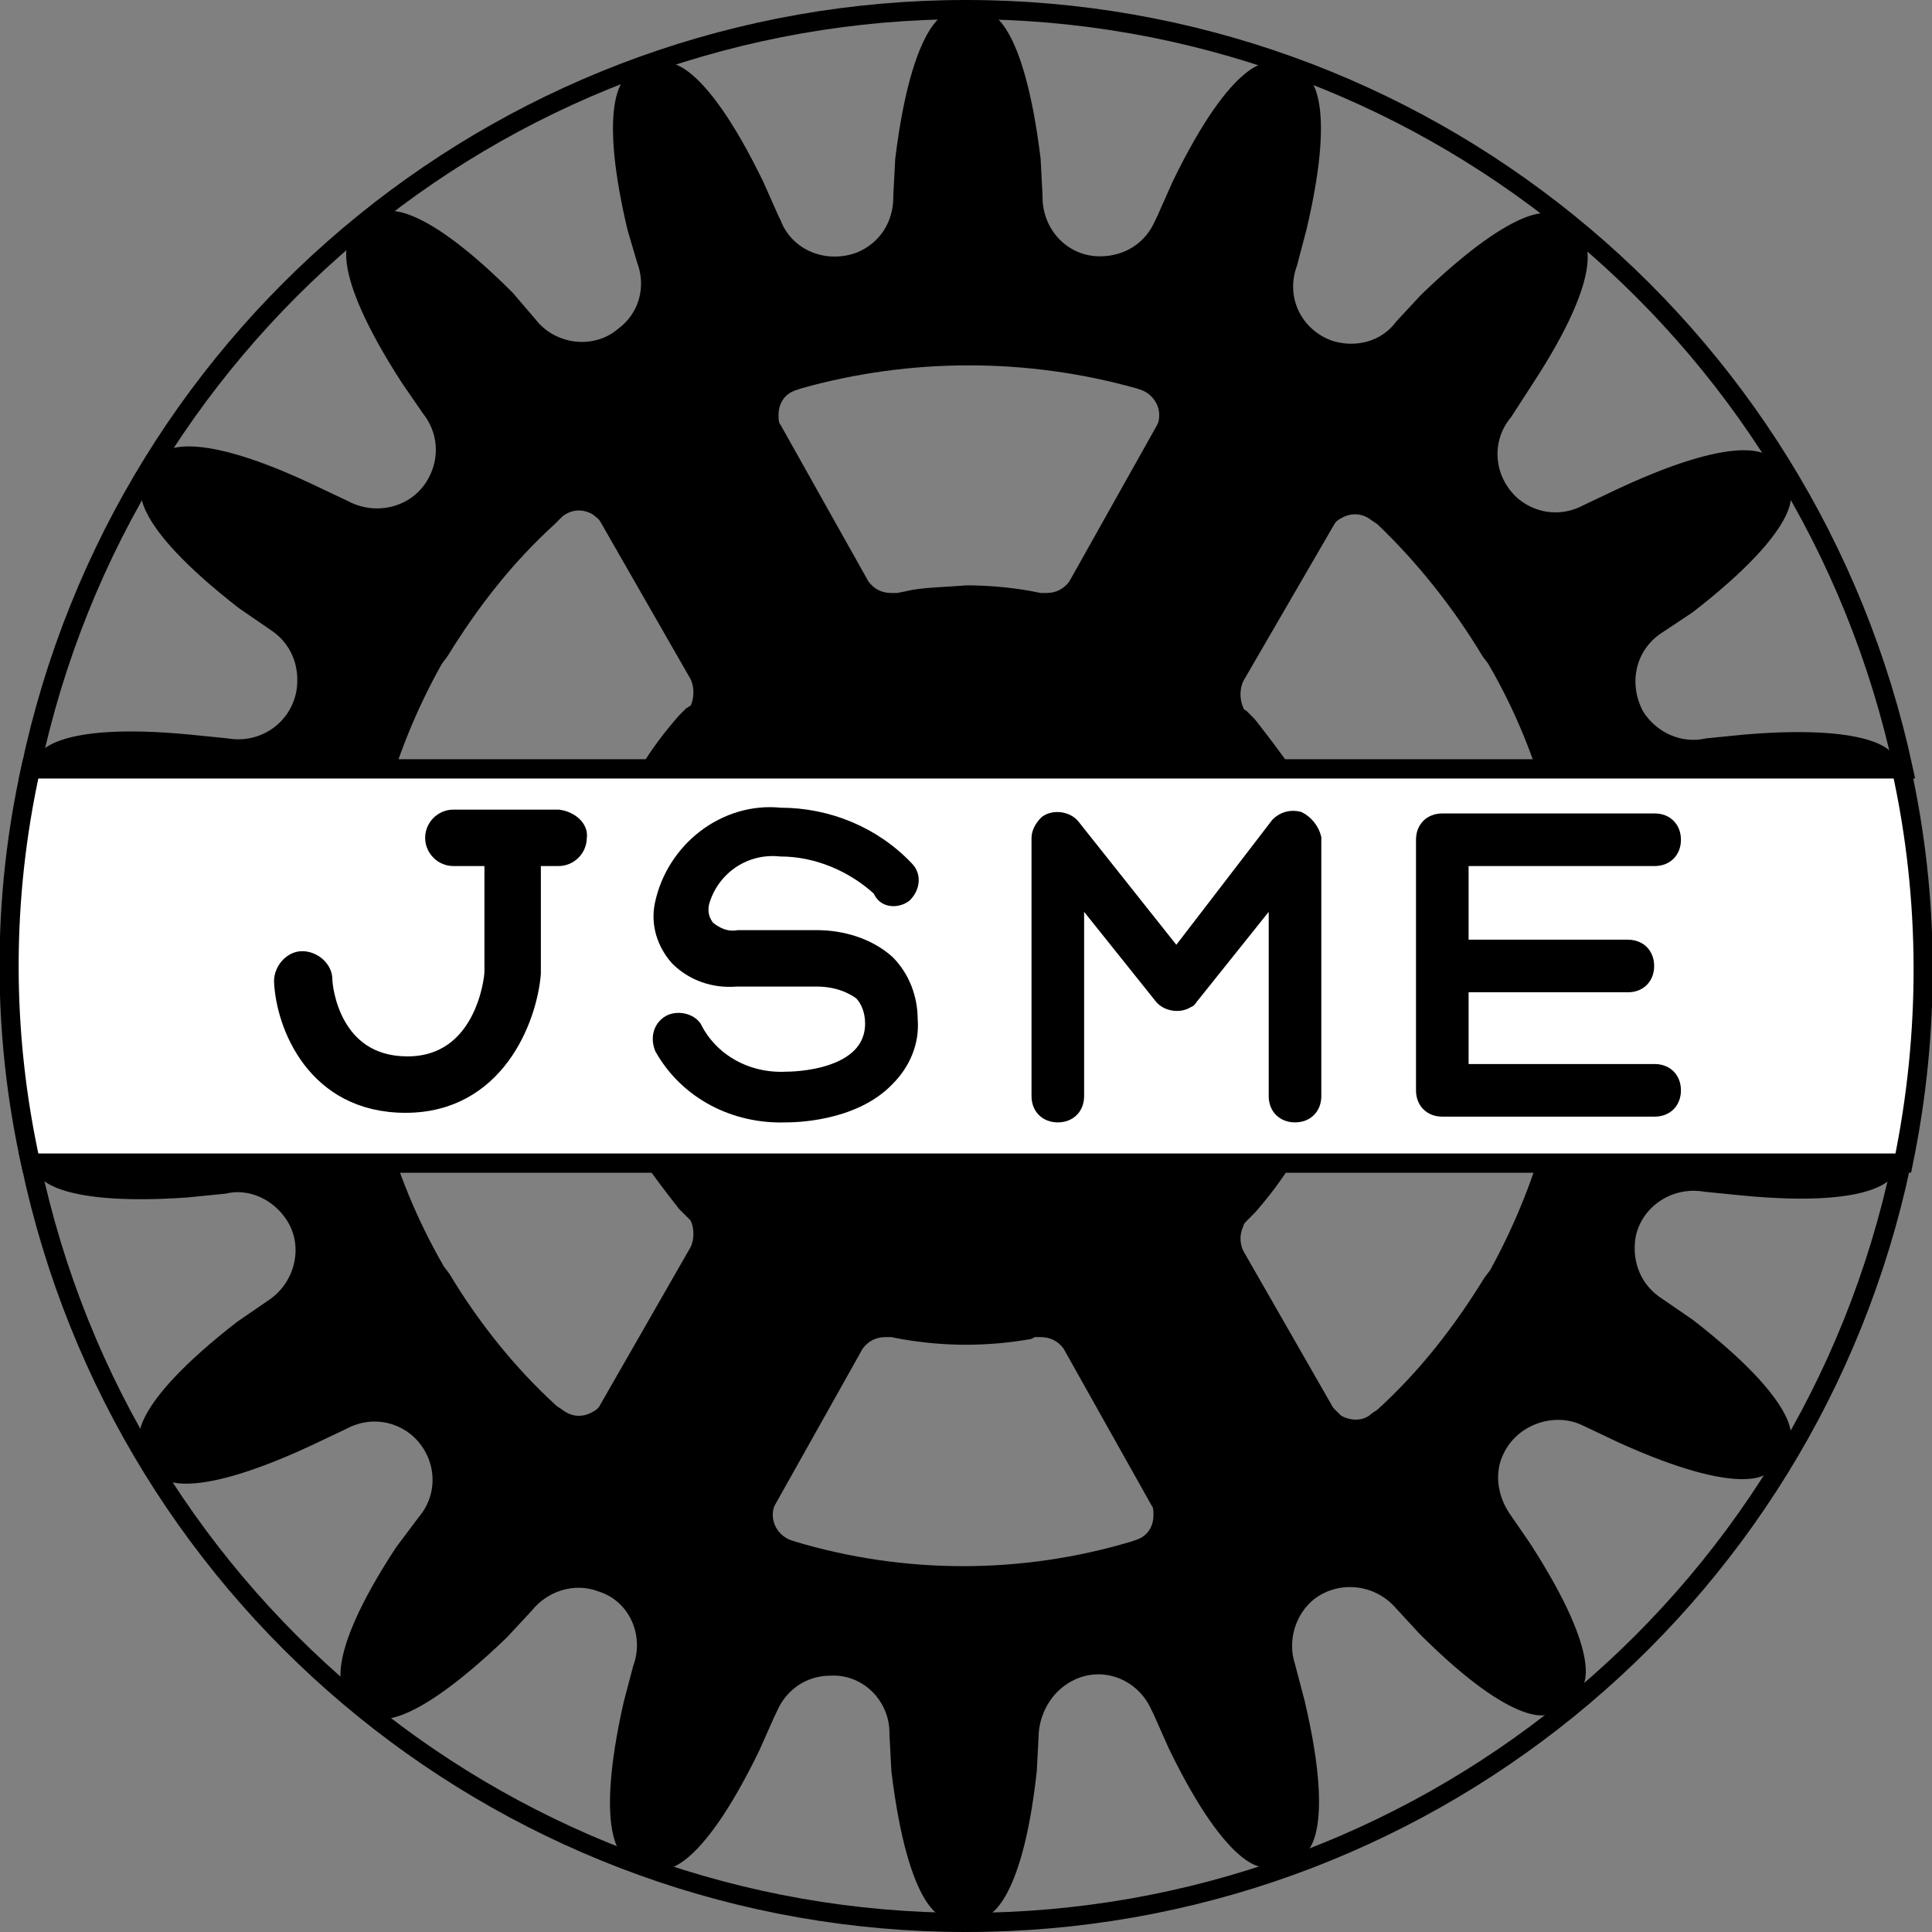 <?xml version="1.0" encoding="utf-8"?>
<!-- Generator: Adobe Illustrator 26.0.2, SVG Export Plug-In . SVG Version: 6.00 Build 0)  -->
<svg version="1.1" id="レイヤ_1" xmlns="http://www.w3.org/2000/svg" xmlns:xlink="http://www.w3.org/1999/xlink" x="0px"
	 y="0px" viewBox="0 0 101 101" style="enable-background:new 0 0 101 101;" xml:space="preserve" width="101" height="101">
<rect x="0" y="0" width="101" height="101" fill="#808080" stroke="none"/>
<style type="text/css">
	.st0{fill:none;stroke:#000000;stroke-width:0.15;}
	.st1{fill:none;stroke:#000000;}
	.st2{fill:#FFFFFF;stroke:#000000;}
	.st3{stroke:#000000;stroke-width:0.75;}
</style>
<path class="st0" d="M11.9,38.7"/>
<path d="M10.3,46.3l-1.9-0.5c-7-2.2-6.9-4.1-6.9-4.1L2,39.5c0,0,0.6-1.8,7.9-1.1l2,0.2c1.7,0.3,3.3-0.8,3.6-2.5
	c0.2-1.3-0.3-2.5-1.4-3.2l0,0l-1.6-1.1c-5.8-4.5-5.1-6.2-5.1-6.2l1.1-1.9c0,0,1.2-1.5,7.8,1.6l1.9,0.9c1.5,0.8,3.4,0.3,4.2-1.2
	c0.6-1.1,0.5-2.4-0.3-3.4l0,0l-1.1-1.6c-4-6.2-2.7-7.5-2.7-7.5l1.7-1.4c0,0,1.6-1,6.8,4.2l1.2,1.4c1,1.3,3,1.6,4.3,0.5
	c1.1-0.8,1.5-2.2,1-3.5l0,0L32.8,12c-1.7-7.2,0-8,0-8l2.1-0.7c0,0,1.8-0.4,5,6.2l0.8,1.8l0.1,0.2c0.6,1.6,2.4,2.3,4,1.7
	c1.2-0.5,1.9-1.6,1.9-2.9v-0.1l0.1-1.9c0.9-7.3,2.7-7.6,2.7-7.6h2.2c0,0,1.8,0.2,2.7,7.6l0.1,1.9v0.1c0,1.7,1.3,3.1,3,3.1
	c1.3,0,2.4-0.7,2.9-1.9l0.1-0.2l0.8-1.8c3.2-6.6,5-6.2,5-6.2L68.3,4c0,0,1.7,0.8,0,8l-0.5,1.9l0,0c-0.6,1.6,0.2,3.3,1.8,3.9
	c1.2,0.4,2.6,0.1,3.4-1l1.3-1.4c5.3-5.1,6.8-4.2,6.8-4.2l1.7,1.4c0,0,1.3,1.4-2.7,7.5L79,21.8l0,0c-1.1,1.3-0.9,3.2,0.4,4.3
	c1,0.8,2.3,0.9,3.4,0.3l1.9-0.9c6.7-3.1,7.8-1.6,7.8-1.6l1.1,1.9c0,0,0.7,1.7-5.1,6.2L87,33l0,0c-1.5,0.9-1.9,2.7-1.1,4.2
	c0.7,1.1,2,1.7,3.3,1.4l2-0.2c7.2-0.6,7.8,1.1,7.8,1.1l0.4,2.2c0,0,0.1,1.9-6.9,4.1l-1.9,0.5v8.4l1.9,0.5c7,2.2,6.9,4.1,6.9,4.1
	L99,61.4c0,0-0.6,1.8-7.9,1.1l-2-0.2c-1.7-0.3-3.3,0.8-3.6,2.4c-0.2,1.3,0.3,2.5,1.4,3.2l0,0l1.6,1.1c5.8,4.5,5.1,6.2,5.1,6.2
	L92.4,77c0,0-1.2,1.4-7.8-1.6l-1.9-0.9c-1.5-0.7-3.4,0-4.1,1.5c-0.5,1-0.3,2.2,0.3,3.1l0,0l1.1,1.6c4,6.2,2.7,7.5,2.7,7.5l-1.7,1.4
	c0,0-1.6,1-6.8-4.2L73,84.1c-1.1-1.3-3-1.5-4.3-0.5c-1,0.8-1.4,2.2-1,3.4l0,0l0.5,1.9c1.7,7.2,0,8,0,8l-2.1,0.7c0,0-1.8,0.4-5-6.2
	l-0.8-1.8l-0.1-0.2c-0.7-1.6-2.5-2.3-4-1.6c-1.1,0.5-1.8,1.6-1.9,2.8v0.1l-0.1,1.9c-0.8,7.3-2.7,7.6-2.7,7.6h-2.2
	c0,0-1.8-0.2-2.7-7.6l-0.1-1.9v-0.1c0-1.7-1.4-3.1-3.1-3c-1.2,0-2.3,0.7-2.8,1.9l-0.1,0.2l-0.8,1.8c-3.2,6.6-5,6.2-5,6.2l-2.1-0.7
	c0,0-1.6-0.9,0-8l0.5-1.9l0,0c0.6-1.6-0.2-3.4-1.8-3.9c-1.3-0.5-2.7,0-3.5,1l-1.3,1.4c-5.3,5.1-6.8,4.2-6.8,4.2l-1.7-1.4
	c0,0-1.3-1.4,2.7-7.5l1.2-1.6l0,0c1.1-1.3,0.9-3.2-0.4-4.3c-1-0.8-2.3-0.9-3.4-0.3l-1.9,0.9c-6.7,3.1-7.8,1.6-7.8,1.6l-1.1-1.9
	c0,0-0.7-1.7,5.1-6.2l1.6-1.1l0,0c1.4-0.9,1.9-2.8,1-4.2c-0.7-1.1-2-1.7-3.2-1.4l-2,0.2C2.6,63.1,2,61.4,2,61.4l-0.4-2.2
	c0,0-0.1-1.8,6.9-4.1l1.9-0.5L10.3,46.3z M50.5,30.6c1.1,0,2.3,0.1,3.4,0.3l0.5,0.1c0.1,0,0.2,0,0.3,0c0.5,0,0.9-0.2,1.2-0.6
	l4.6-8.2c0.1-0.2,0.1-0.4,0.1-0.5c0-0.6-0.4-1.1-0.9-1.3l-0.3-0.1c-5.7-1.6-11.8-1.6-17.5,0l-0.3,0.1c-0.6,0.2-0.9,0.7-0.9,1.3
	c0,0.2,0,0.4,0.1,0.5l4.6,8.2c0.3,0.4,0.7,0.6,1.2,0.6c0.1,0,0.2,0,0.3,0l0.5-0.1C48.2,30.7,49.4,30.7,50.5,30.6z M47.1,70l-0.5-0.1
	h-0.3c-0.5,0-0.9,0.2-1.2,0.6l-4.6,8.2c-0.1,0.2-0.1,0.4-0.1,0.5c0,0.6,0.4,1.1,0.9,1.3l0.3,0.1c5.7,1.7,11.8,1.7,17.5,0l0.3-0.1
	c0.6-0.2,0.9-0.7,0.9-1.3c0-0.2,0-0.4-0.1-0.5l-4.6-8.2c-0.3-0.4-0.7-0.6-1.2-0.6h-0.3L53.9,70C51.6,70.4,49.4,70.4,47.1,70L47.1,70
	z M23.2,66.2l0.3,0.4c1.5,2.5,3.4,4.9,5.6,6.9l0.3,0.2c0.5,0.4,1.1,0.4,1.6,0.1c0.2-0.1,0.3-0.2,0.4-0.4l4.7-8.2
	c0.2-0.4,0.2-1,0-1.4l-0.2-0.2l-0.4-0.4c-0.7-0.9-1.4-1.8-2-2.7l-0.3-0.5c-3.4-6-3.4-13.4,0-19.4l0.3-0.5c0.6-1,1.3-1.9,2-2.7
	l0.4-0.4c0.1,0,0.1-0.1,0.2-0.1c0.2-0.4,0.2-1,0-1.4l-4.7-8.2c-0.1-0.2-0.3-0.3-0.4-0.4c-0.5-0.3-1.1-0.3-1.6,0.1L29,27.4
	c-2.2,2-4,4.3-5.6,6.9l-0.3,0.4C17.6,44.5,17.6,56.5,23.2,66.2L23.2,66.2z M82,50.5c0-5.5-1.4-11-4.2-15.8l-0.3-0.4
	c-1.5-2.5-3.4-4.9-5.5-6.9l-0.3-0.2c-0.5-0.4-1.1-0.4-1.6-0.1c-0.2,0.1-0.3,0.2-0.4,0.4L65,35.6c-0.2,0.4-0.2,1,0,1.4
	c0,0.1,0.1,0.1,0.2,0.2l0.4,0.4c0.7,0.9,1.4,1.8,2,2.7l0.3,0.5c3.4,6,3.4,13.4,0,19.4l-0.3,0.5c-0.6,1-1.3,1.9-2,2.7l-0.4,0.4
	C65.1,63.9,65,64,65,64.1c-0.2,0.4-0.2,0.9,0,1.3l4.7,8.2c0.1,0.1,0.3,0.3,0.4,0.4c0.5,0.3,1.2,0.3,1.6-0.1l0.3-0.2
	c2.2-2,4-4.3,5.6-6.9l0.3-0.4C80.6,61.5,82,56,82,50.5z"/>
<path class="st1" d="M50.5,100.5c23.6,0,44-16.5,48.9-39.7H1.6C6.5,84,26.9,100.5,50.5,100.5z"/>
<path class="st1" d="M50.5,0.5C26.9,0.5,6.5,17,1.6,40.2h97.9C94.5,17,74.1,0.5,50.5,0.5z"/>
<path class="st2" d="M99.4,40.2H1.6C0.1,47,0.1,54,1.6,60.8h97.9C100.9,54,100.9,47,99.4,40.2z"/>
<path class="st3" d="M29.2,42.7h-5.5c-0.6,0-1.1,0.5-1.1,1.1c0,0.6,0.5,1.1,1.1,1.1l0,0h2v5.9c0,0.4-0.5,4.8-4.4,4.8s-4.3-4-4.3-4.4
	l0,0c0-0.6-0.6-1.1-1.2-1.1c-0.6,0-1.1,0.6-1.1,1.2l0,0c0.1,2.3,1.7,6.5,6.5,6.5s6.5-4.5,6.7-6.9v-6h1.3c0.6,0,1.1-0.5,1.1-1.1
	C30.4,43.3,29.9,42.8,29.2,42.7L29.2,42.7z"/>
<path class="st3" d="M47.3,46.8c0.4-0.4,0.5-1,0.1-1.4c-1.7-1.8-4.1-2.8-6.6-2.8c-2.9-0.3-5.6,1.8-6.2,4.7l0,0c-0.2,1,0.1,2,0.8,2.8
	c0.8,0.8,1.9,1.2,3.1,1.1h4.2c0.8,0,1.6,0.2,2.3,0.7c0.4,0.4,0.6,1,0.6,1.6c0,2.9-4.3,2.9-4.5,2.9c-2,0.1-3.9-0.9-4.8-2.7
	c-0.3-0.4-1-0.5-1.4-0.2c-0.4,0.3-0.5,0.8-0.3,1.3c1.3,2.3,3.8,3.6,6.5,3.5c0.3,0,3.5,0,5.3-1.9c0.8-0.8,1.3-1.9,1.2-3.1
	c0-1.1-0.4-2.2-1.2-3c-1-0.9-2.4-1.3-3.7-1.3h-4.1c-0.6,0.1-1.1-0.1-1.6-0.5c-0.3-0.4-0.4-0.8-0.3-1.3l0,0c0.5-1.8,2.2-3,4.1-2.8
	c1.9,0,3.8,0.8,5.2,2.1l0,0C46.2,47.1,46.9,47.1,47.3,46.8z"/>
<path class="st3" d="M67.9,42.8c-0.4-0.1-0.8,0-1.1,0.3L61.5,50l-5.4-6.8c-0.3-0.4-1-0.5-1.4-0.2c-0.2,0.2-0.4,0.5-0.4,0.8v13.5
	c0,0.6,0.4,1,1,1s1-0.4,1-1V46.6l4.4,5.5c0.3,0.4,1,0.5,1.4,0.2c0.1,0,0.1-0.1,0.2-0.2l4.4-5.5v10.7c0,0.6,0.4,1,1,1s1-0.4,1-1V43.8
	C68.6,43.4,68.3,43,67.9,42.8z"/>
<path class="st3" d="M86.5,56H76.4v-4.5h8.7c0.6,0,1-0.4,1-1s-0.4-1-1-1h-8.7v-4.6h10.1c0.6,0,1-0.4,1-1s-0.4-1-1-1H75.4
	c-0.6,0-1,0.4-1,1V57c0,0.6,0.4,1,1,1h11.1c0.6,0,1-0.4,1-1S87.1,56,86.5,56z"/>
</svg>
